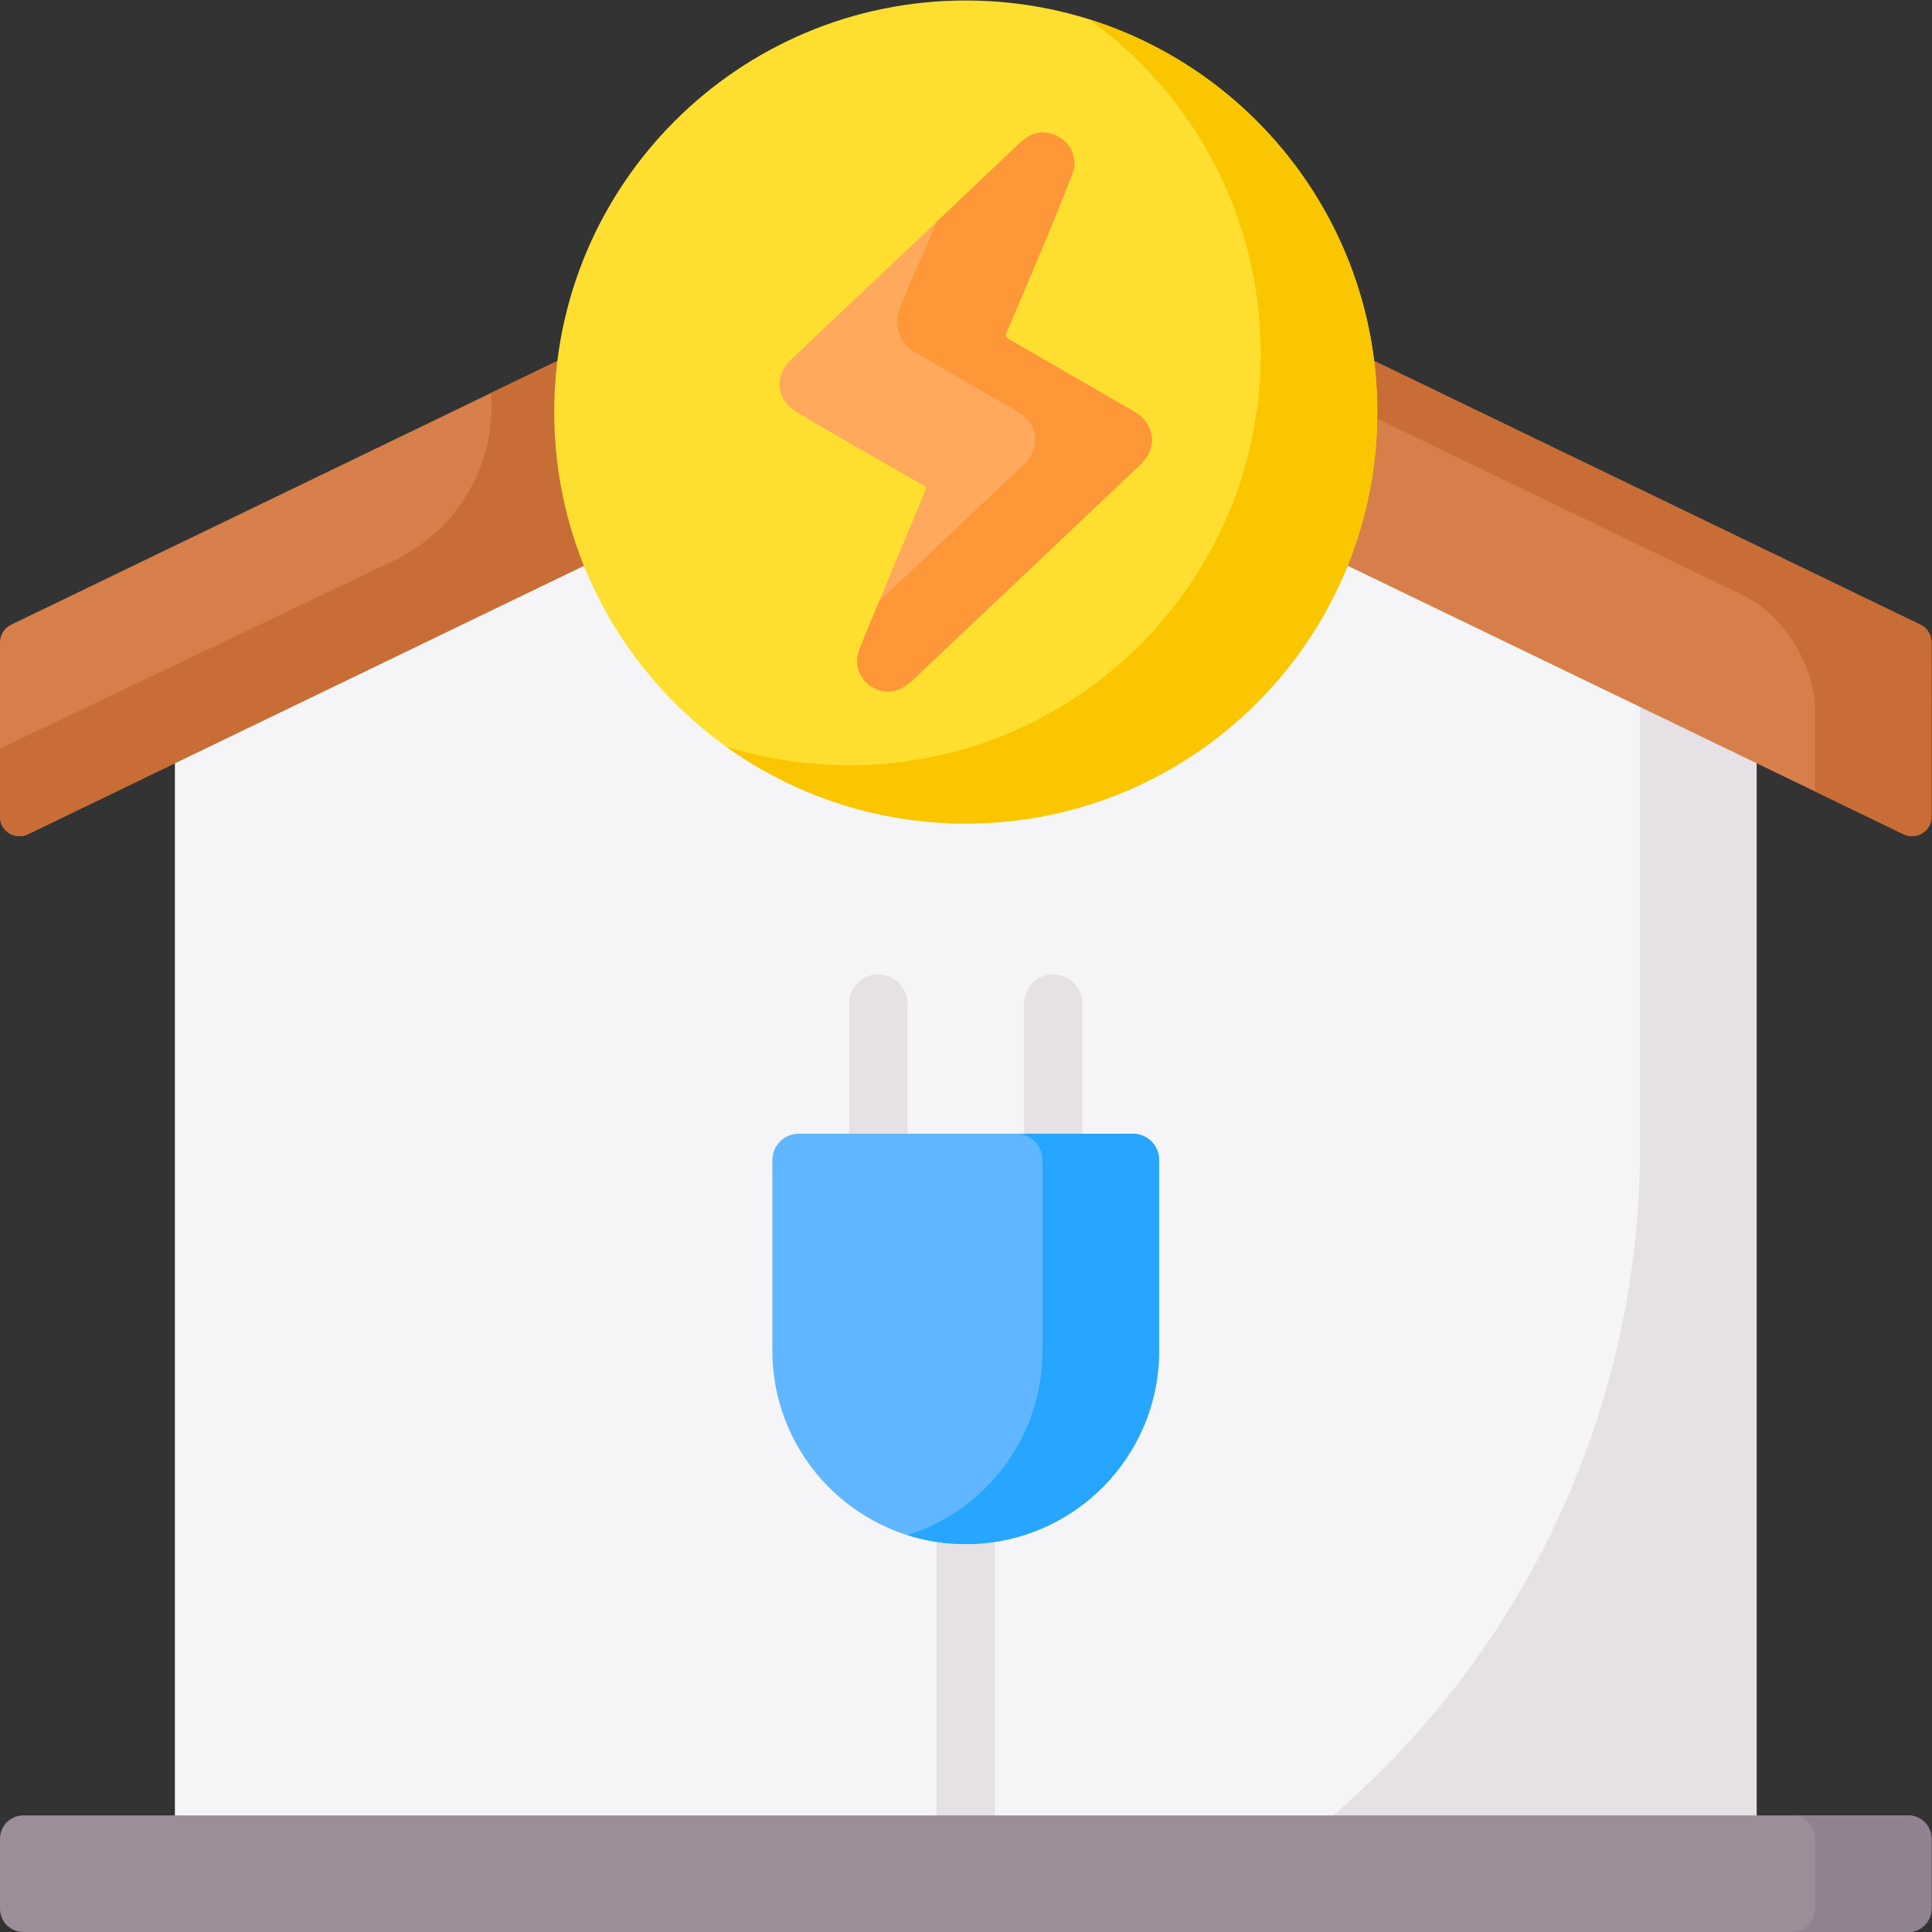 <?xml version="1.0" encoding="UTF-8" standalone="no"?>
<!-- Created with Inkscape (http://www.inkscape.org/) -->
<svg xmlns="http://www.w3.org/2000/svg" xmlns:svg="http://www.w3.org/2000/svg" version="1.1" id="svg1755" xml:space="preserve" width="682.667" height="682.667" viewBox="0 0 682.667 682.667">
  <rect x="0" y="0" width="682.667" height="682.667" fill="#333333" stroke="none"/>
  <defs id="defs1759">
    <clipPath id="clipPath1773">
      <path d="M 0,512 H 512 V 0 H 0 Z" id="path1771"></path>
    </clipPath>
  </defs>
  <g id="g1761" transform="matrix(1.333,0,0,-1.333,0,682.667)">
    <g id="g1763" transform="translate(46.358,334.809)">
      <path d="M 0,0 V -334.809 H 419.284 V 0 L 209.641,102.503 Z" style="fill:#f5f5f7;fill-opacity:1;fill-rule:nonzero;stroke:none" id="path1765"></path>
    </g>
    <g id="g1767">
      <g id="g1769" clip-path="url(#clipPath1773)">
        <g id="g1775" transform="translate(256,437.312)">
          <path d="m 0,0 -15.453,-7.556 194.189,-94.947 v -126.894 c 0,-85.841 -47.163,-164.74 -122.771,-205.384 l -4.709,-2.531 h 127.48 30.906 v 334.809 z" style="fill:#e5e1e5;fill-opacity:1;fill-rule:nonzero;stroke:none" id="path1777"></path>
        </g>
        <g id="g1779" transform="translate(256,7.727)">
          <path d="m 0,0 c -4.268,0 -7.727,3.459 -7.727,7.726 v 87.369 c 0,4.267 3.459,7.727 7.727,7.727 4.268,0 7.727,-3.46 7.727,-7.727 V 7.726 C 7.727,3.459 4.268,0 0,0" style="fill:#e5e1e5;fill-opacity:1;fill-rule:nonzero;stroke:none" id="path1781"></path>
        </g>
        <g id="g1783" transform="translate(279.179,203.883)">
          <path d="m 0,0 c -4.268,0 -7.726,3.459 -7.726,7.727 v 34.489 c 0,4.267 3.458,7.726 7.726,7.726 4.268,0 7.727,-3.459 7.727,-7.726 V 7.727 C 7.727,3.459 4.268,0 0,0" style="fill:#e5e1e5;fill-opacity:1;fill-rule:nonzero;stroke:none" id="path1785"></path>
        </g>
        <g id="g1787" transform="translate(232.821,203.883)">
          <path d="m 0,0 c -4.268,0 -7.727,3.459 -7.727,7.727 v 34.489 c 0,4.267 3.459,7.726 7.727,7.726 4.268,0 7.726,-3.459 7.726,-7.726 V 7.727 C 7.726,3.459 4.268,0 0,0" style="fill:#e5e1e5;fill-opacity:1;fill-rule:nonzero;stroke:none" id="path1789"></path>
        </g>
        <g id="g1791" transform="translate(256,102.822)">
          <path d="m 0,0 v 0 c -28.308,0 -51.256,22.948 -51.256,51.256 v 50.558 c 0,3.852 3.122,6.974 6.974,6.974 h 88.564 c 3.852,0 6.974,-3.122 6.974,-6.974 V 51.256 C 51.256,22.948 28.308,0 0,0" style="fill:#60b7ff;fill-opacity:1;fill-rule:nonzero;stroke:none" id="path1793"></path>
        </g>
        <g id="g1795" transform="translate(300.282,211.61)">
          <path d="m 0,0 h -30.905 c 3.851,0 6.973,-3.122 6.973,-6.974 v -50.558 c 0,-22.922 -15.048,-42.325 -35.803,-48.88 4.877,-1.541 10.067,-2.376 15.453,-2.376 28.307,0 51.256,22.948 51.256,51.256 V -6.974 C 6.974,-3.122 3.852,0 0,0" style="fill:#26a6fe;fill-opacity:1;fill-rule:nonzero;stroke:none" id="path1797"></path>
        </g>
        <g id="g1799" transform="translate(504.609,290.99)">
          <path d="M 0,0 -248.609,120.053 -497.219,0 c -3.42,-1.652 -7.39,0.84 -7.39,4.638 v 46.25 c 0,1.977 1.13,3.779 2.911,4.639 L -248.609,177.743 4.479,55.527 C 6.26,54.667 7.391,52.865 7.391,50.888 V 4.638 C 7.391,0.84 3.42,-1.652 0,0" style="fill:#d77f4a;fill-opacity:1;fill-rule:nonzero;stroke:none" id="path1801"></path>
        </g>
        <g id="g1803" transform="translate(509.089,346.517)">
          <path d="M 0,0 -253.089,122.216 -268.542,114.753 -46.835,7.692 c 10.362,-5.004 18.841,-18.512 18.841,-30.02 v -21.844 l 23.515,-11.355 c 3.419,-1.652 7.39,0.84 7.39,4.638 V -4.638 C 2.911,-2.662 1.78,-0.86 0,0" style="fill:#c86d36;fill-opacity:1;fill-rule:nonzero;stroke:none" id="path1805"></path>
        </g>
        <g id="g1807" transform="translate(225.095,421.125)">
          <path d="m 0,0 -55.06,6.014 -39.871,-19.173 c 1.457,-18.676 -8.736,-36.322 -25.642,-44.392 l -104.522,-49.889 v -18.057 c 0,-3.798 3.971,-6.29 7.391,-4.639 L 15.452,-17.545 Z" style="fill:#c86d36;fill-opacity:1;fill-rule:nonzero;stroke:none" id="path1809"></path>
        </g>
        <g id="g1811" transform="translate(505.819,30.905)">
          <path d="m 0,0 h -499.639 c -3.413,0 -6.18,-2.767 -6.18,-6.181 v -18.543 c 0,-3.414 2.767,-6.181 6.18,-6.181 H 0 c 3.413,0 6.181,2.767 6.181,6.181 V -6.181 C 6.181,-2.767 3.413,0 0,0" style="fill:#9b8e99;fill-opacity:1;fill-rule:nonzero;stroke:none" id="path1813"></path>
        </g>
        <g id="g1815" transform="translate(505.819,30.905)">
          <path d="m 0,0 h -30.906 c 3.414,0 6.181,-2.768 6.181,-6.181 v -18.543 c 0,-3.414 -2.767,-6.181 -6.181,-6.181 H 0 c 3.413,0 6.181,2.767 6.181,6.181 V -6.181 C 6.181,-2.768 3.413,0 0,0" style="fill:#918291;fill-opacity:1;fill-rule:nonzero;stroke:none" id="path1817"></path>
        </g>
        <g id="g1819" transform="translate(365.087,402.913)">
          <path d="m 0,0 c 0,-60.247 -48.84,-109.087 -109.087,-109.087 -60.247,0 -109.088,48.84 -109.088,109.087 0,60.248 48.841,109.087 109.088,109.087 C -48.84,109.087 0,60.248 0,0" style="fill:#fedf30;fill-opacity:1;fill-rule:nonzero;stroke:none" id="path1821"></path>
        </g>
        <g id="g1823" transform="translate(288.658,507.024)">
          <path d="m 0,0 c 27.565,-19.798 45.523,-52.13 45.523,-88.659 0,-60.247 -48.839,-109.087 -109.086,-109.087 -11.378,0 -22.347,1.744 -32.659,4.975 17.899,-12.855 39.846,-20.428 63.564,-20.428 60.247,0 109.088,48.84 109.088,109.087 C 76.43,-55.242 44.292,-13.88 0,0" style="fill:#fac600;fill-opacity:1;fill-rule:nonzero;stroke:none" id="path1825"></path>
        </g>
        <g id="g1827" transform="translate(276.043,477.023)">
          <path d="M 0,0 C 6.17,0.05 10.285,-5.611 8.218,-10.948 2.726,-25.129 -3.355,-39.133 -9.284,-53.139 c -0.359,-0.848 -0.102,-1.202 0.6,-1.607 11.102,-6.409 22.178,-12.86 33.29,-19.251 5.475,-3.148 6.346,-9.553 1.779,-13.886 -20.126,-19.093 -40.284,-38.151 -60.435,-57.218 -3.381,-3.198 -6.709,-3.923 -10.174,-2.246 -3.773,1.827 -5.626,6.122 -4.086,10.104 2.103,5.433 4.407,10.788 6.644,16.169 3.609,8.679 7.22,17.358 10.877,26.017 0.373,0.884 0.06,1.199 -0.62,1.59 -11.239,6.464 -22.591,12.797 -33.69,19.497 -5.167,3.12 -5.777,9.48 -1.372,13.653 20.138,19.081 40.336,38.102 60.435,57.224 C -4.183,-1.329 -2.148,-0.069 0,0" style="fill:#fea95c;fill-opacity:1;fill-rule:nonzero;stroke:none" id="path1829"></path>
        </g>
        <g id="g1831" transform="translate(300.649,403.027)">
          <path d="m 0,0 c -11.112,6.39 -22.188,12.841 -33.289,19.25 -0.703,0.405 -0.96,0.759 -0.601,1.607 5.928,14.006 12.009,28.01 17.501,42.191 2.068,5.337 -2.048,10.998 -8.217,10.948 -2.149,-0.07 -4.183,-1.329 -6.037,-3.093 C -37.886,64.012 -45.15,57.142 -52.411,50.27 -53.348,47.228 -59.039,35.434 -62.197,27.221 -63.851,22.92 -62.139,18.063 -58.15,15.755 -49.07,10.5 -40,5.229 -30.905,0 c 5.474,-3.148 6.345,-9.554 1.778,-13.888 -12.826,-12.167 -25.673,-24.312 -38.515,-36.463 -1.796,-4.284 -3.598,-8.566 -5.274,-12.896 -1.54,-3.982 0.312,-8.276 4.086,-10.104 3.466,-1.677 6.793,-0.952 10.174,2.246 20.15,19.066 40.308,38.126 60.434,57.217 C 6.346,-9.554 5.475,-3.148 0,0" style="fill:#fe9738;fill-opacity:1;fill-rule:nonzero;stroke:none" id="path1833"></path>
        </g>
      </g>
    </g>
  </g>
</svg>
